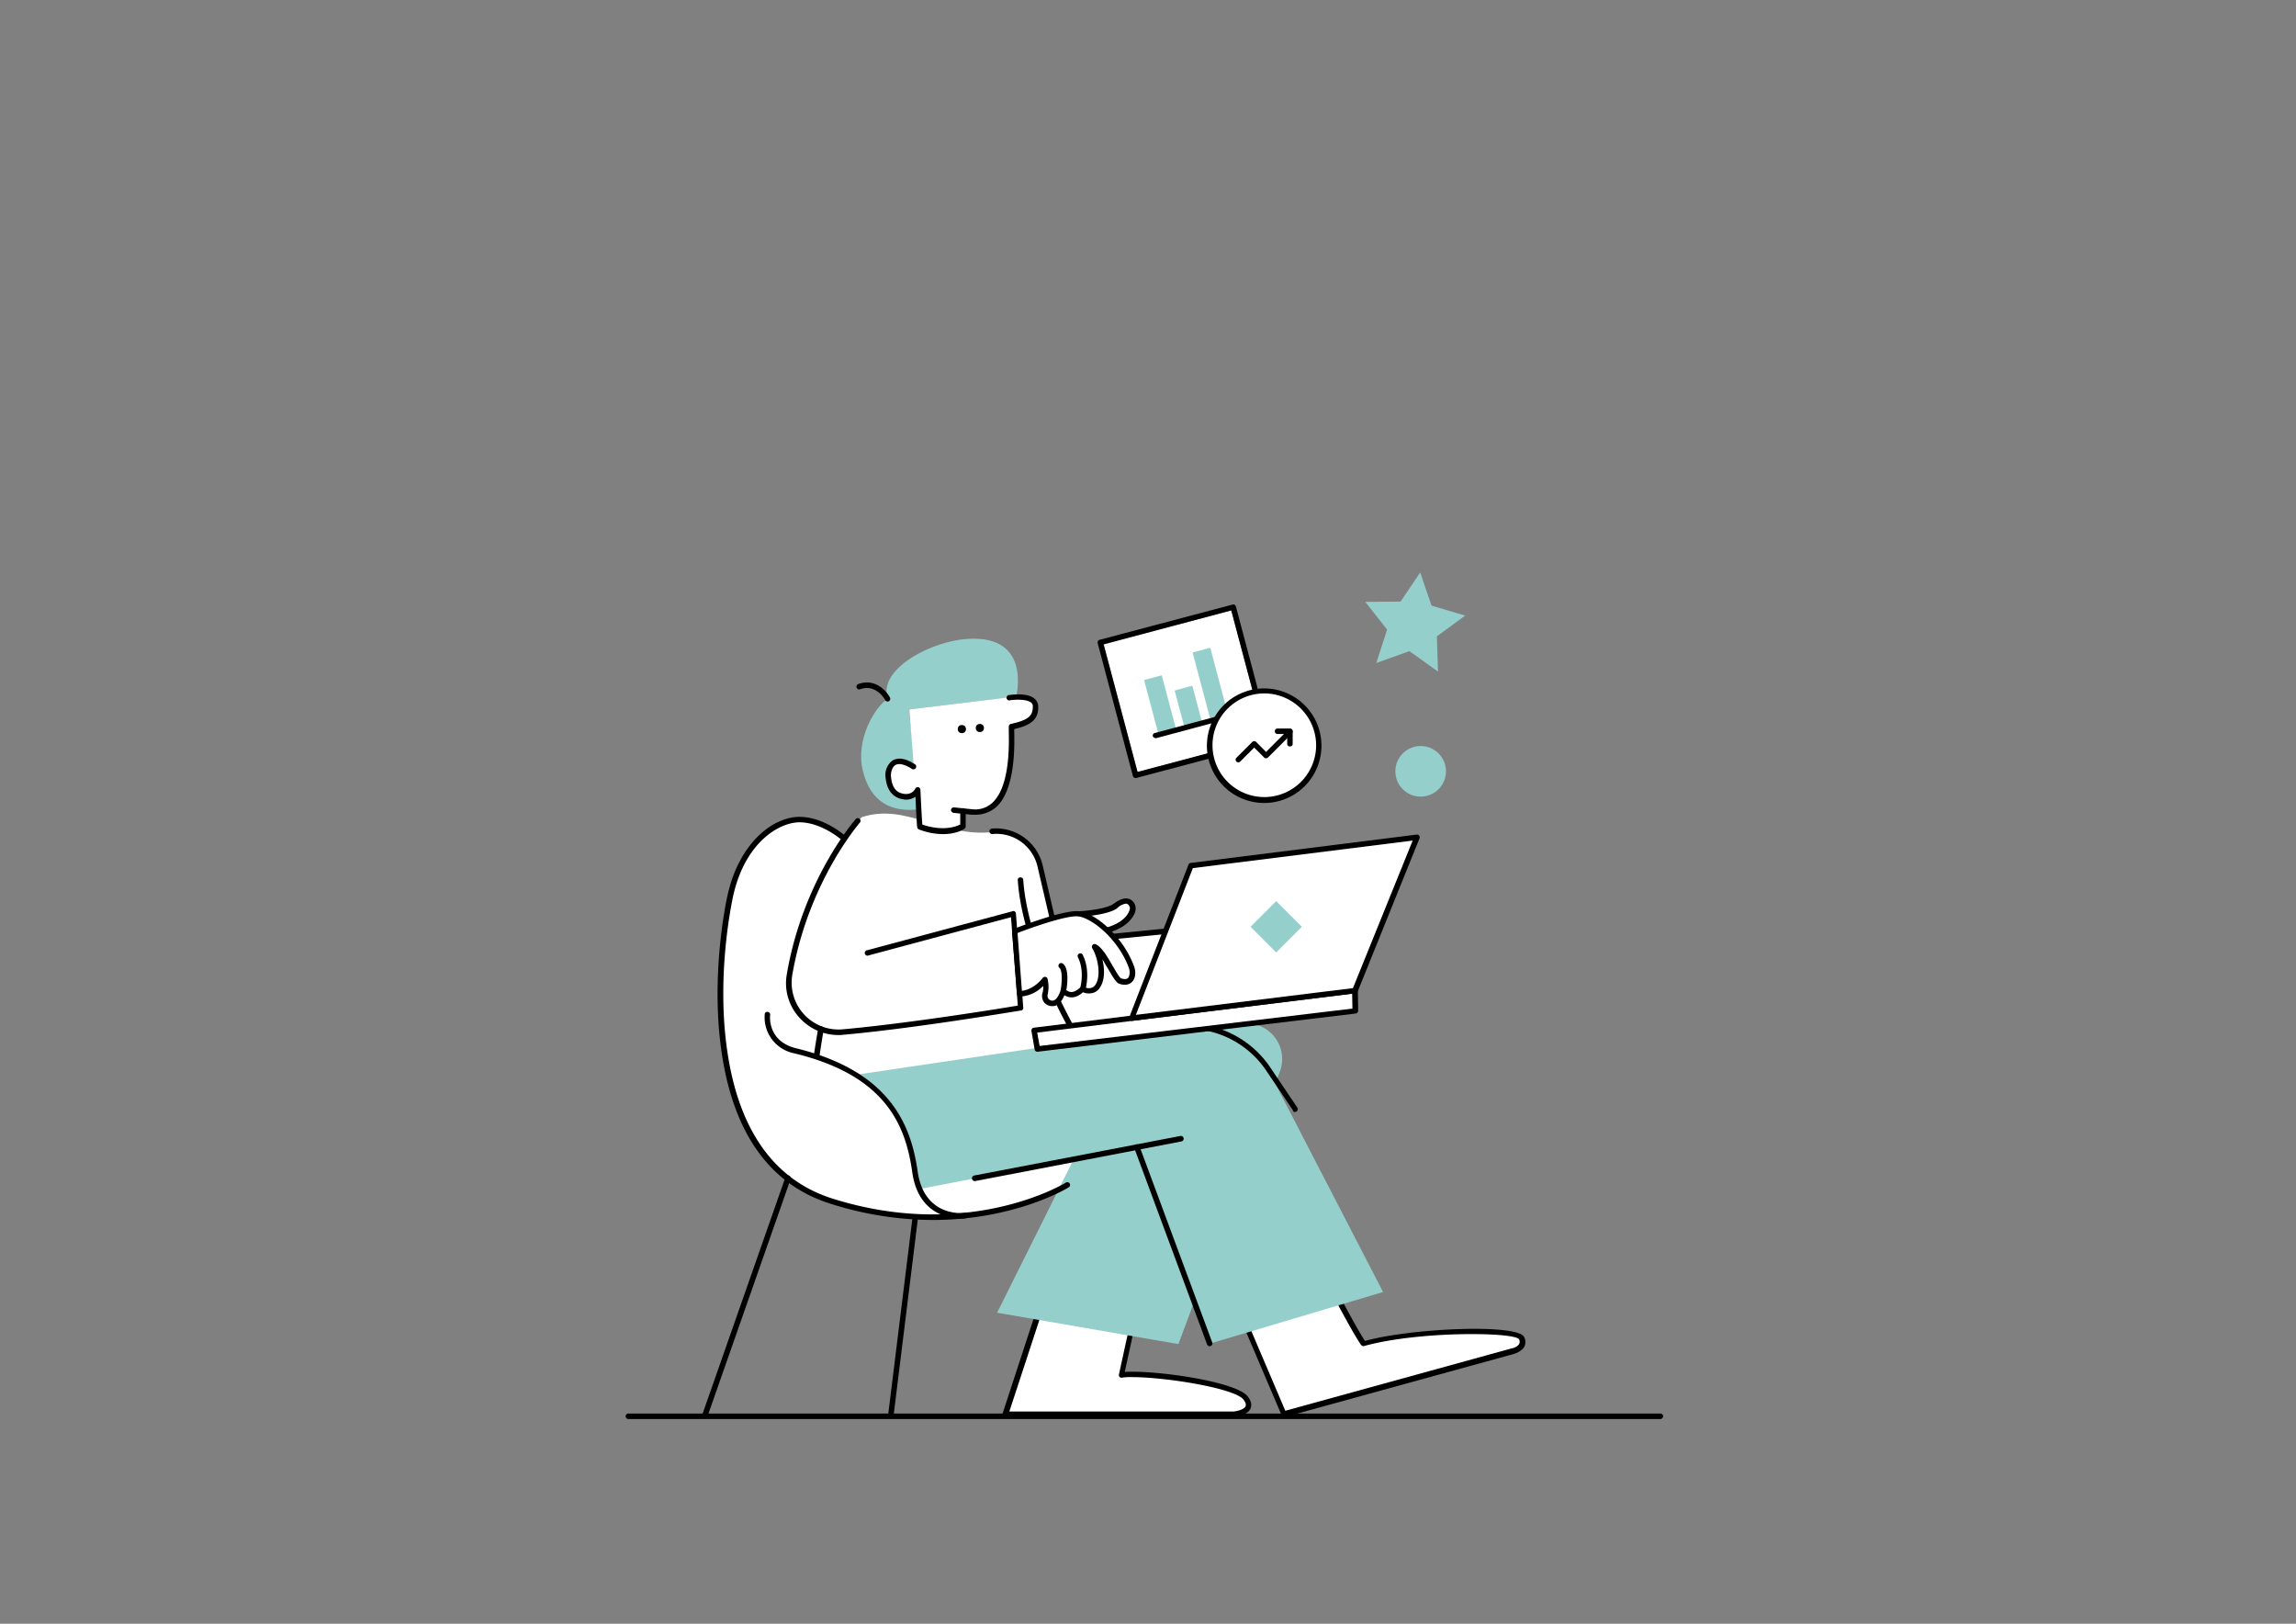 <svg xmlns="http://www.w3.org/2000/svg" viewBox="0 0 841.9 595.3"><rect x="0" y="0" width="841.9" height="595.3" fill="#808080" stroke="none"/><g id="Layer_31" data-name="Layer 31"><path d="M268,397.27a58.42,58.42,0,0,0,26,38.1c21.8,12.1,49.5,10.5,54.4,10.6,20.2,0,38.5-8.8,42.6-11.1s19.8-12.1,21.3-22.6-6.1-22.6-18-24.5c-39.1-6.3-68.6-64-75.2-71.8s-17.1-15.39-26.2-15.5c-13.2.21-21.2,16.61-23.2,21.71-4.3,12.19-5.4,41.29-5.4,41.29C264.31,376.58,267.21,393.37,268,397.27Z" fill="#fff"/><path d="M381.21,317.78s-3.1-14.1-17.3-12.7c-19,1.89-31.5-10.8-47.9-5.5-10.3,10.29-19.7,33.39-19.7,33.39s-7.8,20.7-6.8,30.4,11.6,14,11.6,14l-3.1,19,114.5-16.6,14.8-38.3-39.6,3.71Z" fill="#fff"/><path d="M414.91,487.07s-2.8,13-3.7,17c9.5-1.3,41.9,3.3,45.6,8.5s-4.4,5.9-4.4,5.9h-83.8l12.7-38.79Z" fill="#fff"/><path d="M367.71,519.18a1.45,1.45,0,0,1-.1-.91l12.7-38.8a1.09,1.09,0,0,1,1.2-.7l33.5,7.4a1,1,0,0,1,.8,1.2c0,.1-2.3,10.7-3.4,15.6,11.1-.7,41.2,3.5,45.2,9.1,1.2,1.61,1.5,3.11.9,4.4-1.2,2.5-5.5,3-6.1,3h-83.8A1.6,1.6,0,0,1,367.71,519.18Zm43.7-14.1a.92.92,0,0,1-.9-.3,1,1,0,0,1-.2-.9c.7-3.3,2.8-12.9,3.5-16l-31.7-7-12,36.6h82.3c.9-.1,3.7-.6,4.3-1.9.3-.61,0-1.4-.7-2.4-3-4.21-28.6-8.3-40.8-8.3A20.08,20.08,0,0,0,411.41,505.08Z"/><path d="M489.21,473.68s7.9,15.1,10.7,19c18.5-5.4,56.1-5.81,57.9-2.1s-3.5,4.89-3.5,4.89l-83.6,23-15-35.2Z" fill="#fff"/><path d="M470,519l-15-35.19a1.1,1.1,0,0,1,0-.8,1,1,0,0,1,.6-.5l33.5-9.7a1.08,1.08,0,0,1,1.2.5c0,.09,7.2,13.8,10.2,18.3,17.1-4.7,56-6.4,58.4-1.4a4,4,0,0,1,.1,3.4c-1.1,2.1-4,2.79-4.3,2.89l-83.6,23h-.3C470.41,519.47,470,519.27,470,519Zm30.2-25.5a1.11,1.11,0,0,1-1.1-.39c-2.5-3.5-8.8-15.3-10.4-18.4l-31.6,9.2,14.2,33.3,82.8-22.81c.7-.09,2.5-.69,3-1.79A1.86,1.86,0,0,0,557,491c-.9-1.19-7.9-1.89-17.2-1.89C527.61,489.08,511.41,490.37,500.21,493.47Z"/><path d="M469.41,392.57l-37.3,100.2-66.5-11.5,50.5-101.2,39.6-4.8A13.05,13.05,0,0,1,469.41,392.57Z" fill="#94cfcb"/><path d="M395.31,383.08c-.2-.3-20.3-33.2-22.1-60.3a.9.9,0,0,1,.9-1.1c.6,0,1.1.29,1.1.9,1.8,26.6,21.6,59.1,21.8,59.39a1,1,0,0,1-.3,1.4.75.75,0,0,1-.5.1A1.3,1.3,0,0,1,395.31,383.08Z"/><path d="M293.31,373.28a18.69,18.69,0,0,1-4.8-16.1c5.9-34.7,25-56.6,25.2-56.8a1,1,0,1,1,1.5,1.3c-.1.19-18.8,21.59-24.7,55.79a17.19,17.19,0,0,0,18.5,19.9c24.5-2.2,58.3-7.7,64.2-8.7l-2.5-32.4-52.2,14a1,1,0,1,1-.5-1.9l53.3-14.3a.78.78,0,0,1,.8.1.86.86,0,0,1,.4.7l2.7,34.5a.94.94,0,0,1-.8,1.1c-.4,0-38.3,6.5-65.2,8.9a10.87,10.87,0,0,1-1.8.1A19.2,19.2,0,0,1,293.31,373.28Z"/><path d="M386.91,345.47l-6.5-27.9a15.47,15.47,0,0,0-16.5-11.8,1,1,0,1,1-.2-2,17.59,17.59,0,0,1,18.6,13.4l6.3,27.1,43.3-4.3a1.09,1.09,0,0,1,1.1.9,1,1,0,0,1-.9,1.1l-44.3,4.4h0A.9.9,0,0,1,386.91,345.47Z"/><path d="M405.81,341c8.4-2.3,9.9-7.39,9.5-8.6-.9-2.5-2.9-3-6.3-.4s-13.7,3-13.7,3C398.51,336.77,405.81,341,405.81,341Z" fill="#fff"/><path d="M405.31,342c0-.1-7.2-4.2-10.4-6a1,1,0,0,1-.5-1.1,1,1,0,0,1,.9-.8c2.8-.1,10.6-.9,13.1-2.8q3.15-2.38,5.4-1.8a3.6,3.6,0,0,1,2.5,2.61,4.48,4.48,0,0,1-.6,3.39c-.9,1.71-3.4,4.9-9.6,6.5h-.3C405.61,342,405.41,341.87,405.31,342Zm4.3-9c-2.3,1.7-7.5,2.5-10.9,2.9,2.8,1.6,6.1,3.5,7.2,4.1,7.6-2.2,8.5-6.6,8.4-7.2-.2-.8-.6-1.3-1.1-1.4-.1-.1-.2-.1-.4-.1A5.86,5.86,0,0,0,409.61,333Z"/><path d="M374,364.18c5.9-.1,9.3-5.2,9.3-5.2a12,12,0,0,1,.1,5,2.73,2.73,0,0,0,2.7,3.8c2-.1,3.2-2.8,3.8-4.6,2.6,2.5,5,1.3,7.2-.7a4,4,0,0,0,5.3-.7c2.9-3.81,1.2-11.41-.9-14.7,3.4,1.39,7,11.1,9.2,12.5,4.3,1.6,5.3-2.2,4.4-4.9-4-10.91-14.2-19.21-19.7-19.71s-23.3,6.5-23.3,6.5S373.61,360.77,374,364.18Z" fill="#fff"/><path d="M382.91,367.57a4,4,0,0,1-.6-3.7,6.35,6.35,0,0,0,.2-2.4,12.64,12.64,0,0,1-8.6,3.9,1,1,0,0,1-1-.9l-1.8-22.9a1,1,0,0,1,.6-1c.7-.3,18-7,23.7-6.5,6.3.5,16.6,9.5,20.5,20.4.6,1.8.6,4.2-.9,5.6-.8.7-2.3,1.5-4.8.5-.1,0-.1-.1-.2-.1-1-.7-2.1-2.5-3.7-5.3-.7-1.1-1.4-2.4-2.1-3.5.9,3.6,1,7.91-1.1,10.7a4.31,4.31,0,0,1-3.2,1.8,5.19,5.19,0,0,1-2.8-.4c-1.3,1.2-3.9,2.9-6.8,1.1-.8,1.9-2.1,3.9-4.2,4h-.3A3.93,3.93,0,0,1,382.91,367.57Zm7.6-5c1.8,1.69,3.4,1.5,5.8-.71a1,1,0,0,1,1.4,0,3,3,0,0,0,2,.4,2.69,2.69,0,0,0,1.8-1c2.5-3.3,1-10.4-1-13.6a1,1,0,0,1,.1-1.2.91.91,0,0,1,1.1-.3c2.3,1,4.3,4.5,6.3,8,1.1,1.8,2.3,4,3,4.5.9.3,2,.5,2.6-.1s.8-2.2.4-3.5c-3.9-10.9-13.9-18.7-18.8-19.1-4.6-.4-18.8,4.8-22.1,6.1l1.6,21.2c4.7-.6,7.6-4.7,7.6-4.7a1,1,0,0,1,1-.4.85.85,0,0,1,.8.7,12.6,12.6,0,0,1,.1,5.5,2.09,2.09,0,0,0,.3,1.9,2,2,0,0,0,1.5.6c1.1-.1,2.1-1.4,3-4a1.06,1.06,0,0,1,.7-.6h.2A.7.7,0,0,1,390.51,362.58Z"/><path d="M396.81,363.37a.89.89,0,0,1-.7-1.2c0-.1,1.7-6-.8-11.1a1,1,0,1,1,1.8-.8c2.8,5.8,1,12.2.9,12.5a1.18,1.18,0,0,1-1,.7C396.91,363.47,396.81,363.47,396.81,363.37Z"/><path d="M389.71,364.28a1.1,1.1,0,0,1-.8-1.2c.6-3.31.6-7.41-.4-8.21a1,1,0,0,1,1.2-1.6c2.6,1.91,1.5,8.81,1.2,10.2a1,1,0,0,1-1,.8Z"/><path d="M464.91,392l42.24,81.68-63.54,18.92-26.7-72-82.8,15.9a29.77,29.77,0,0,1-35.3-28.4l-.3-11.8,131.7-19.5A35.27,35.27,0,0,1,464.91,392Z" fill="#94cfcb"/><path d="M356.41,432.18a1.05,1.05,0,0,1,.8-1.21l75.6-14.5a1,1,0,1,1,.4,2L357.61,433h-.2A1,1,0,0,1,356.41,432.18Z"/><path d="M442.61,492.87l-26.7-72a1,1,0,0,1,.6-1.29,1,1,0,0,1,1.3.6l26.7,72a1,1,0,0,1-.6,1.29.35.35,0,0,1-.3.11A1.22,1.22,0,0,1,442.61,492.87Z"/><path d="M474.11,407.07l-9.9-14.7a34.63,34.63,0,0,0-33.8-14.8l-33.3,4.9a1,1,0,0,1-.3-1.9l33.3-4.9a36.45,36.45,0,0,1,35.7,15.7l9.9,14.71a1,1,0,0,1-.3,1.39,1.31,1.31,0,0,1-.6.21C474.51,407.68,474.11,407.58,474.11,407.07Z"/><polygon points="496.81 363.18 497.01 370.57 380.41 384.57 379.11 377.68 496.81 363.18" fill="#fff"/><path d="M379.41,384.87l-1.2-6.9a1.08,1.08,0,0,1,.2-.8,1,1,0,0,1,.7-.4l117.7-14.6a.89.89,0,0,1,1.1.91l.1,7.5a1.07,1.07,0,0,1-.9,1l-116.6,14h-.1A1,1,0,0,1,379.41,384.87Zm116.4-20.59-115.5,14.3.9,4.89,114.7-13.7Z"/><polygon points="415.01 373.27 436.71 317.38 519.51 306.98 496.81 363.18 415.01 373.27" fill="#fff"/><path d="M414.21,373.87a1.18,1.18,0,0,1-.1-1l21.7-55.9a.87.87,0,0,1,.8-.6l82.9-10.4a1.09,1.09,0,0,1,.9.4,1.18,1.18,0,0,1,.1,1l-22.7,56.2a.87.87,0,0,1-.8.6l-81.9,10.1H415A.89.89,0,0,1,414.21,373.87ZM518,308.17l-80.6,10.1-20.9,53.8,79.6-9.8Z"/><path d="M297.41,396.17c0-4.4,2.5-18.5,2.6-19.1a1,1,0,0,1,1.2-.8,1.1,1.1,0,0,1,.8,1.2c0,.2-2.5,14.6-2.5,18.8a.94.94,0,0,1-1,1A1.18,1.18,0,0,1,297.41,396.17Z"/><rect x="461.31" y="333.12" width="13.3" height="13.3" transform="translate(-103.19 430.42) rotate(-45)" fill="#94cfcb"/><path d="M317.91,443.67c-19.6-3.2-34.4-12.8-42.3-27.6s-11.3-47.2-11.3-47.2l17,3.1s-1.2,10.2,9.7,13.2c33.9,8.1,41.8,26.7,44.4,44.6s18.4,16,18.4,16C337.41,447,337.51,446.87,317.91,443.67Z" fill="#fff"/><path d="M334.51,429.77c-2.4-17-9.5-35.6-43.7-43.7a13.42,13.42,0,0,1-10.4-14.2.94.94,0,0,1,1.1-.9,1,1,0,0,1,.9,1.1c-.1.4-1,9.3,8.9,12.1,35.5,8.5,42.8,28.7,45.2,45.4s16.6,15.2,17.2,15.1a1,1,0,0,1,.2,2,7.31,7.31,0,0,1-1.3.1C348.61,446.77,336.71,445.47,334.51,429.77Z"/><path d="M304.71,441.37c-22.2-6.9-35.7-25.6-40.1-55.5-4.1-28.09,1.5-54.79,2.2-57.79,4.2-18.81,16.4-28.61,26.4-28.61h.1c9,.11,16.6,6.91,16.9,7.21a1,1,0,0,1-1.3,1.5c-.1-.1-7.4-6.6-15.6-6.71h-.1c-7.4,0-20,7.21-24.4,27.11-.6,2.89-6.2,29.29-2.1,57,4.3,29,17.3,47.19,38.7,53.89,50,15.71,85.1-5.69,85.4-5.89a1,1,0,0,1,1.4.29,1,1,0,0,1-.3,1.4c-.2.2-19.6,12-49.9,12A124.6,124.6,0,0,1,304.71,441.37Z"/><path d="M326.61,519.47a1,1,0,0,1-.9-1.1l8.9-72.1a1,1,0,1,1,2,.2l-8.9,72.1a1.06,1.06,0,0,1-1,.9Z"/><path d="M258.31,519.37a1,1,0,0,1-.6-1.3L288,431.58a1,1,0,1,1,1.9.69l-30.3,86.5a1,1,0,0,1-.9.7A.6.6,0,0,1,258.31,519.37Z"/><path d="M372.6,255.4s6.4-24.4-20.5-20.9c-13.7,2-30,11.8-26.6,21.7-4.3,2.6-12,14.6-9.1,26.4,2.8,11.6,10.6,15.3,20.5,14.1-.2-4-3.6-36.6-3.6-36.6Z" fill="#94cfcb"/><path d="M353.2,297.3V303s-5.6,3.8-15.8.1c-.3-3.3-.7-13.5-.7-13.5a4.75,4.75,0,0,1-5.5,2.4c-4.1-.8-5.1-4.3-5.4-7.3s1.8-8.5,9.3-3.6l-1.7-21,37.1-4.5s9.2-1.4,9.4,3.2-2.7,6.1-8.8,7.5c-.1,2.8,2.4,32.6-14.4,31.4Z" fill="#fff"/><circle cx="352.7" cy="267.3" r="1.5"/><circle cx="359.3" cy="266.9" r="1.5"/><path d="M345.8,305.8a24.59,24.59,0,0,1-8.8-1.7,1.11,1.11,0,0,1-.7-.9c-.2-2.3-.5-7.9-.6-11.1a6,6,0,0,1-4.8.9c-3.7-.7-5.8-3.5-6.2-8.2a6.54,6.54,0,0,1,2.6-6c2.1-1.2,4.8-.8,8.2,1.4a1,1,0,1,1-1.1,1.7c-2.7-1.7-4.8-2.2-6.1-1.4s-1.7,2.9-1.6,4.1c.3,3.9,1.8,5.9,4.5,6.4,3.3.6,4.4-1.8,4.4-1.8a1,1,0,0,1,1.1-.6,1,1,0,0,1,.8.9c0,.1.4,9.1.7,12.8,7.7,2.6,12.4.7,13.9,0v-5a1,1,0,0,1,2,0V303a1.23,1.23,0,0,1-.4.8C353.5,304,350.8,305.8,345.8,305.8Z"/><path d="M357.5,298.7h-1.1l-6.8-.7a1.17,1.17,0,0,1-.9-1.1,1.09,1.09,0,0,1,1.1-.9l6.8.7a9.23,9.23,0,0,0,7.4-2.5c6.4-6.1,6-21.3,5.9-26.3v-1.6a1,1,0,0,1,.8-.9c6.3-1.4,8.1-2.9,8-6.5a1.49,1.49,0,0,0-.6-1.3c-1.7-1.4-6-1.1-7.6-.9a1,1,0,1,1-.3-1.9c.7-.1,6.5-.9,9.1,1.3a3.82,3.82,0,0,1,1.4,2.8c.2,5.6-3.8,7.2-8.8,8.4v.7c.1,5.2.5,21.2-6.5,27.8A11.66,11.66,0,0,1,357.5,298.7Z"/><path d="M325.5,257.2a1.05,1.05,0,0,1-.9-.5c-.1-.3-3.4-6.1-9.2-4a1,1,0,1,1-.7-1.9c5.9-2.2,10.2,2.2,11.6,4.9a1,1,0,0,1-.4,1.4C325.8,257.1,325.7,257.2,325.5,257.2Z"/><rect x="410.12" y="229.22" width="48.47" height="48.47" transform="translate(-50.52 120.04) rotate(-14.88)" fill="#fff"/><circle cx="520.93" cy="282.78" r="9.28" fill="#94cfcb"/><polygon points="520.76 209.89 524.91 222.03 537.25 225.69 526.88 233.29 527.28 246.22 516.81 238.72 504.67 243.06 508.62 230.82 500.62 220.65 513.56 220.55 520.76 209.89" fill="#94cfcb"/><path d="M416.41,285.22a.87.87,0,0,1-.49-.1,1.51,1.51,0,0,1-.5-.59l-12.93-48.77a1,1,0,0,1,.69-1.19L452,221.64a1,1,0,0,1,1.18.69l12.94,48.77a1,1,0,0,1-.69,1.18l-48.77,12.94Zm-11.75-49L417.1,283l46.79-12.43-12.43-46.8Z"/><rect x="422.06" y="248.1" width="6.71" height="20.73" transform="translate(-52.11 117.91) rotate(-14.88)" fill="#94cfcb"/><rect x="432.42" y="252.05" width="6.71" height="14.12" transform="translate(-51.92 120.59) rotate(-14.88)" fill="#94cfcb"/><rect x="440.5" y="237.91" width="6.71" height="25.87" transform="translate(-49.53 122.39) rotate(-14.88)" fill="#94cfcb"/><path d="M423.72,270.61a1.2,1.2,0,0,1-1-.69,1,1,0,0,1,.69-1.19l27.74-7.4a1,1,0,0,1,.49,1.87L424,270.61Z"/><circle cx="463.55" cy="273.37" r="20.04" fill="#fff"/><path d="M463.55,294.39a21,21,0,1,1,21-21A21,21,0,0,1,463.55,294.39Zm0-40.17a19,19,0,1,0,19.05,19A19.06,19.06,0,0,0,463.55,254.22Z"/><path d="M454.07,279.49a.89.89,0,0,1-.69-.3.94.94,0,0,1,0-1.38L459.2,272a1,1,0,0,1,1.39,0l3.65,3.66,8.19-8.2a1,1,0,0,1,1.38,1.39l-8.88,8.88a1,1,0,0,1-1.38,0l-3.66-3.65-5.13,5.13A1.06,1.06,0,0,1,454.07,279.49Z"/><path d="M473,273.66a.92.92,0,0,1-1-1v-3.56h-3.56a1,1,0,0,1,0-2H473a.93.93,0,0,1,1,1v4.55A.93.93,0,0,1,473,273.66Z"/><path d="M608.71,520.24H230.41a1,1,0,1,1,0-2h378.4a.94.94,0,0,1,1,1A1,1,0,0,1,608.71,520.24Z"/></g></svg>